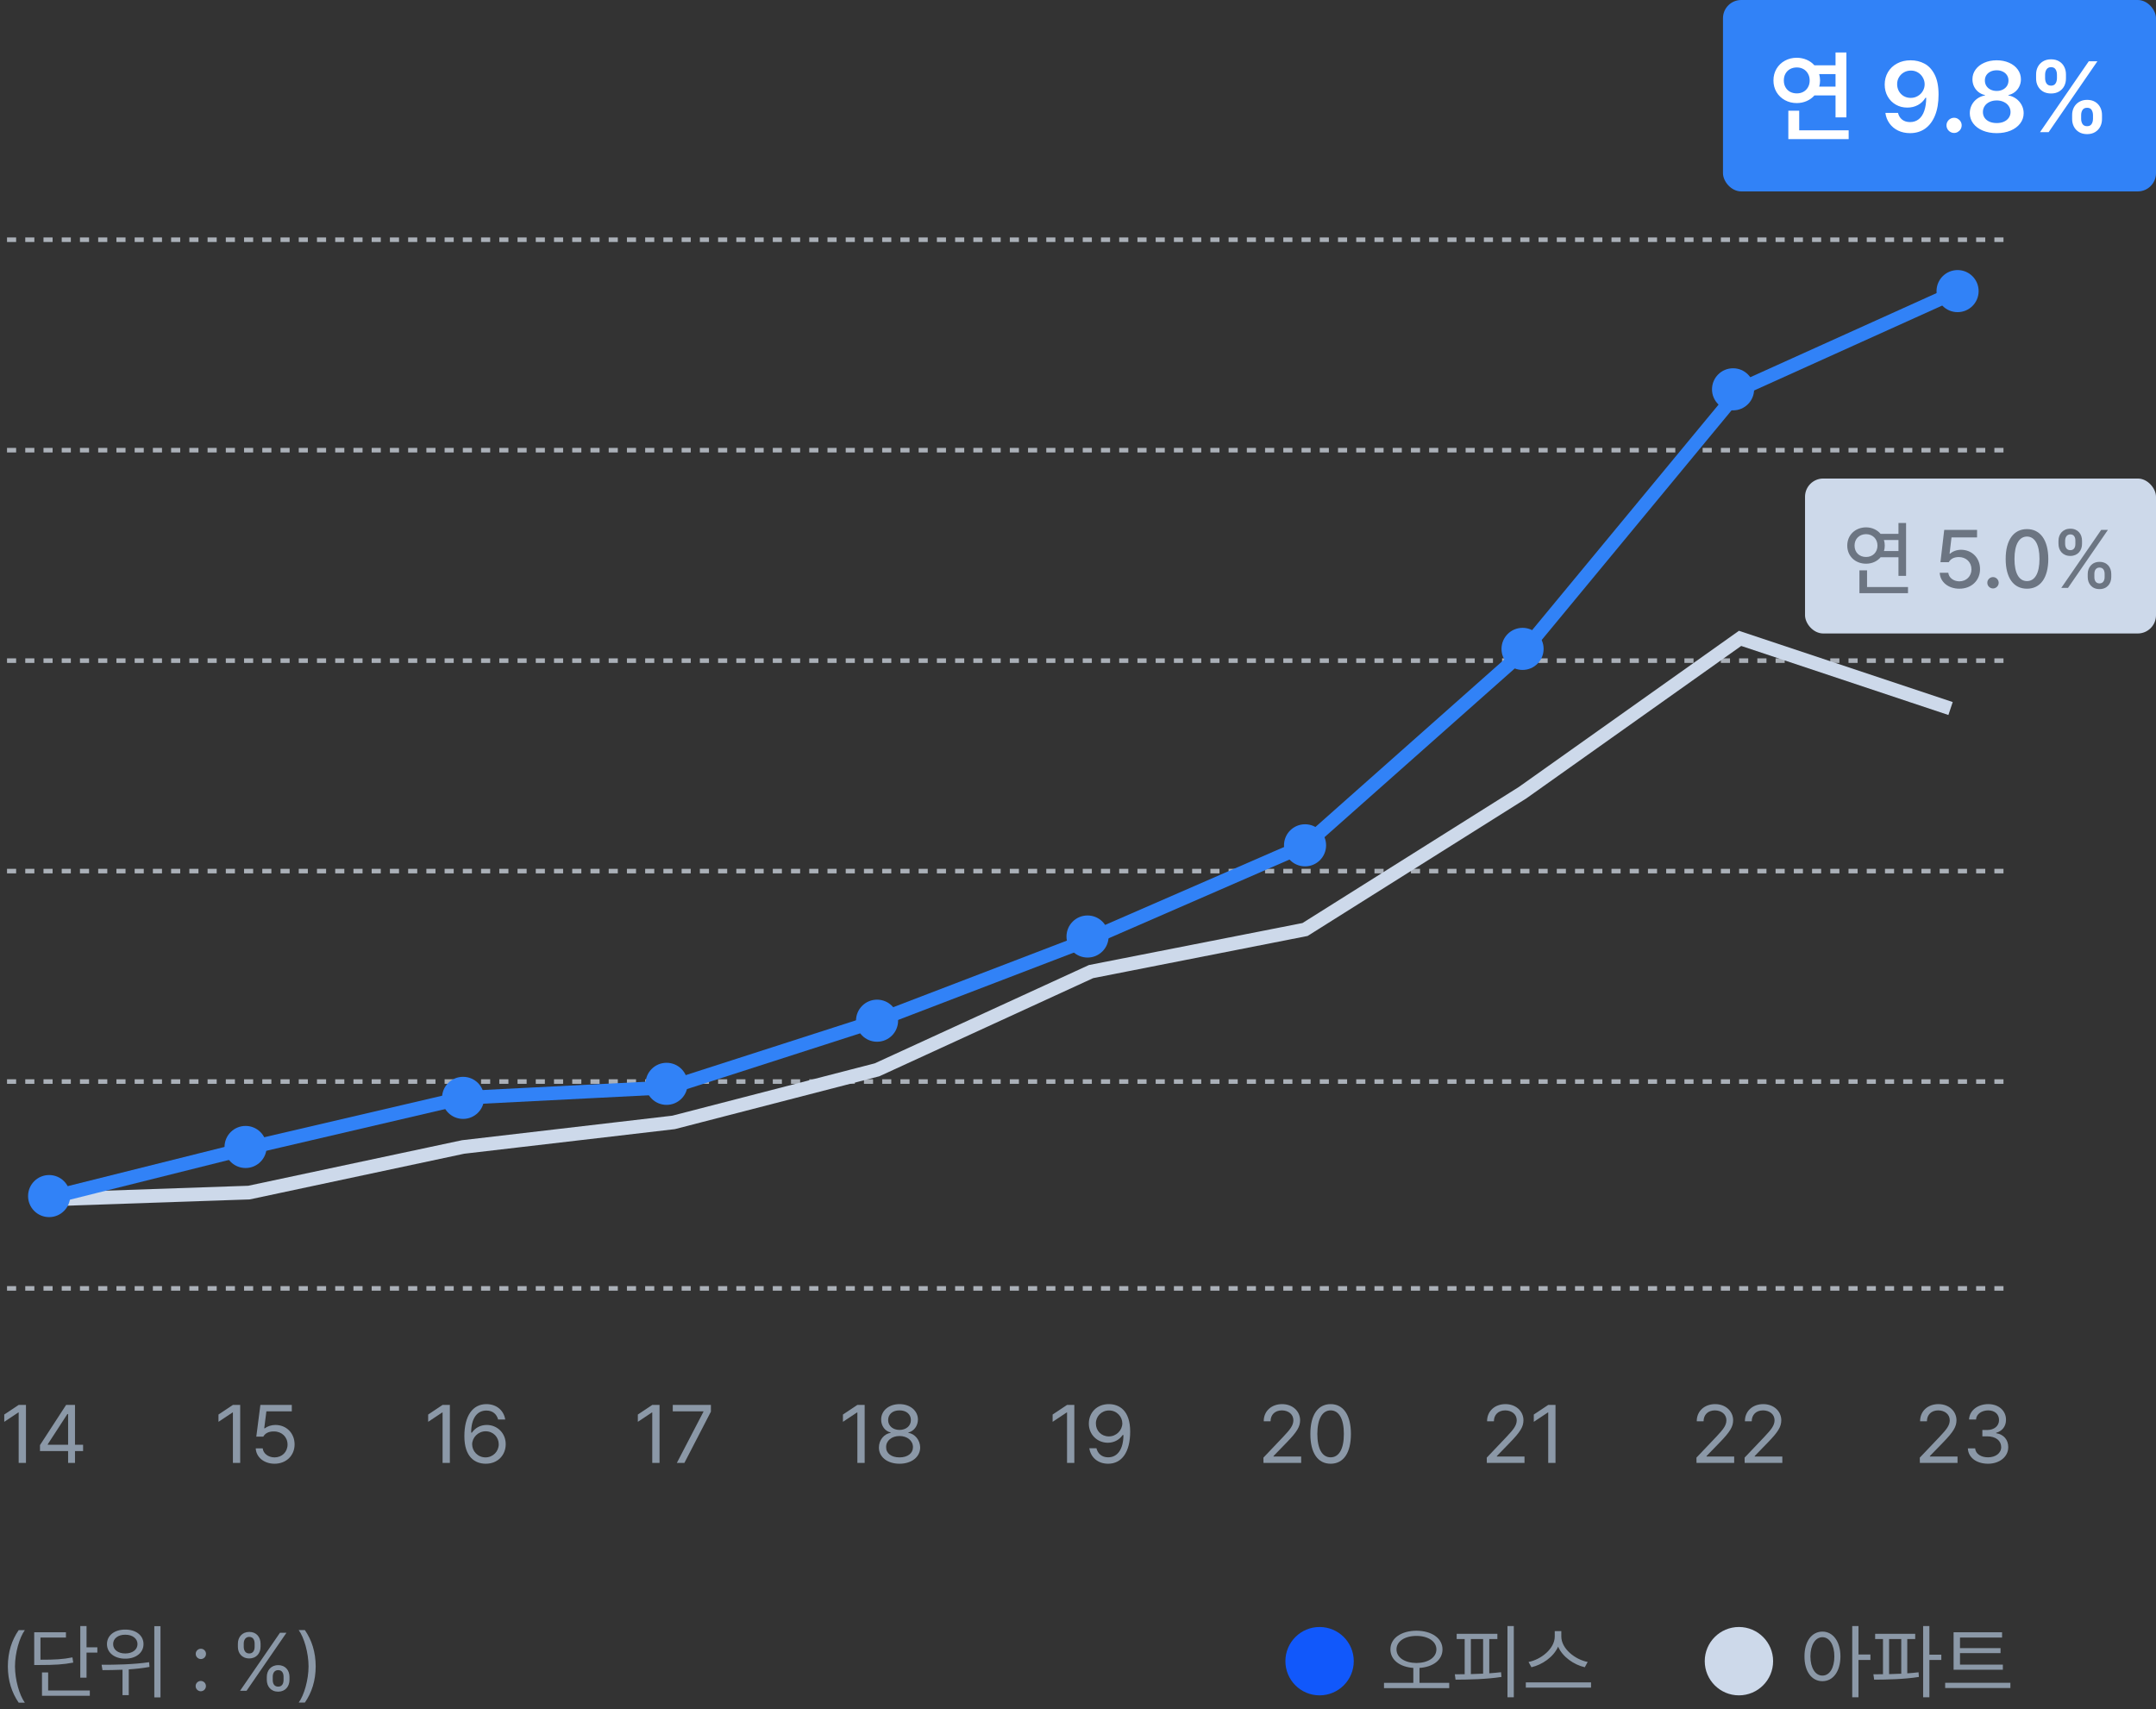 <svg width="473" height="375" viewBox="0 0 473 375" fill="none" xmlns="http://www.w3.org/2000/svg">
<rect x="0" y="0" width="473" height="375" fill="#333333" stroke="none"/>
<path d="M1.723 365.639C1.731 362.51 2.575 359.899 4.096 357.693H5.449C4.254 359.328 3.296 362.686 3.287 365.639C3.296 368.601 4.254 371.958 5.449 373.602H4.096C2.575 371.387 1.731 368.776 1.723 365.639ZM18.984 356.797V361.455H21.357V362.615H18.984V368.117H17.613V356.797H18.984ZM7.506 365.34V358.15H14.467V359.311H8.877V364.18C12.015 364.188 13.799 364.092 15.891 363.67L16.066 364.812C13.869 365.234 12.006 365.34 8.719 365.34H7.506ZM9.211 372.09V366.975H10.565V370.93H19.705V372.09H9.211ZM27.475 357.57C29.812 357.553 31.491 358.845 31.482 360.752C31.491 362.659 29.812 363.96 27.475 363.951C25.137 363.96 23.467 362.659 23.467 360.752C23.467 358.845 25.137 357.553 27.475 357.57ZM22.289 365.287C25.225 365.296 29.241 365.234 32.713 364.725L32.801 365.762C31.307 366.034 29.76 366.201 28.248 366.298V371.949H26.877V366.377C25.286 366.447 23.783 366.456 22.482 366.465L22.289 365.287ZM24.82 360.752C24.803 361.974 25.919 362.817 27.475 362.809C29.048 362.817 30.173 361.974 30.164 360.752C30.173 359.539 29.048 358.678 27.475 358.695C25.919 358.678 24.803 359.539 24.82 360.752ZM33.855 372.441V356.814H35.209V372.441H33.855ZM44.051 371.105C43.435 371.097 42.908 370.587 42.926 369.963C42.908 369.348 43.435 368.838 44.051 368.838C44.675 368.838 45.185 369.348 45.176 369.963C45.185 370.587 44.675 371.097 44.051 371.105ZM42.943 362.896C42.926 362.281 43.453 361.771 44.068 361.771C44.692 361.771 45.202 362.281 45.193 362.896C45.202 363.521 44.692 364.03 44.068 364.039C43.453 364.03 42.926 363.521 42.943 362.896ZM58.535 367.941C58.535 366.553 59.432 365.366 61.031 365.375C62.648 365.366 63.51 366.553 63.51 367.941V368.609C63.51 370.007 62.622 371.185 61.031 371.193C59.405 371.185 58.535 370.007 58.535 368.609V367.941ZM52.19 361.332V360.664C52.181 359.267 53.095 358.08 54.685 358.08C56.312 358.08 57.155 359.267 57.164 360.664V361.332C57.155 362.721 56.285 363.898 54.685 363.898C53.051 363.898 52.181 362.721 52.19 361.332ZM52.664 371L61.418 358.273H62.842L54.088 371H52.664ZM53.473 361.332C53.473 362.088 53.798 362.809 54.685 362.809C55.556 362.809 55.863 362.088 55.863 361.332V360.664C55.863 359.899 55.573 359.179 54.685 359.17C53.824 359.179 53.473 359.899 53.473 360.664V361.332ZM59.836 368.609C59.827 369.374 60.144 370.095 61.031 370.086C61.893 370.095 62.218 369.374 62.209 368.609V367.941C62.218 367.186 61.919 366.465 61.031 366.465C60.161 366.465 59.827 367.186 59.836 367.941V368.609ZM69.258 365.639C69.249 368.768 68.405 371.378 66.885 373.584H65.531C66.727 371.949 67.685 368.592 67.693 365.639C67.685 362.677 66.727 359.319 65.531 357.676H66.885C68.405 359.891 69.249 362.501 69.258 365.639Z" fill="#8B98A7"/>
<line y1="-0.5" x2="438" y2="-0.5" transform="matrix(1 0 0 1 1.54 99.28)" stroke="#AAB0B8" stroke-dasharray="2 2"/>
<line y1="-0.5" x2="438" y2="-0.5" transform="matrix(1 0 0 1 1.54 191.639)" stroke="#AAB0B8" stroke-dasharray="2 2"/>
<line y1="-0.5" x2="438" y2="-0.5" transform="matrix(1 0 0 1 1.54 145.459)" stroke="#AAB0B8" stroke-dasharray="2 2"/>
<line y1="-0.5" x2="438.705" y2="-0.5" transform="matrix(1 0 0 1 1.54 53.101)" stroke="#AAB0B8" stroke-dasharray="2 2"/>
<line y1="-0.5" x2="438" y2="-0.5" transform="matrix(1 0 0 1 1.54 237.818)" stroke="#AAB0B8" stroke-dasharray="2 2"/>
<line x1="1.54" y1="282.704" x2="439.54" y2="282.704" stroke="#AAB0B8" stroke-dasharray="2 2"/>
<path d="M5.695 308.273V321H4.096V309.926H4.025L0.932 311.982V310.383L4.096 308.273H5.695ZM8.771 318.398V317.098L14.502 308.273H16.453V317.01H18.229V318.398H16.453V321H14.941V318.398H8.771ZM10.477 317.01H14.941V310.277H14.783L10.477 316.904V317.01Z" fill="#8B98A7"/>
<path d="M52.695 308.273V321H51.096V309.926H51.025L47.932 311.982V310.383L51.096 308.273H52.695ZM60.236 321.176C57.942 321.176 56.202 319.761 56.105 317.801H57.635C57.749 318.935 58.856 319.778 60.236 319.787C61.889 319.778 63.084 318.574 63.084 316.975C63.084 315.322 61.845 314.101 60.131 314.092C59.059 314.074 58.224 314.408 57.758 315.234H56.228L57.125 308.273H64.016V309.68H58.443L57.969 313.406H58.092C58.663 312.967 59.516 312.668 60.412 312.668C62.838 312.668 64.622 314.461 64.631 316.939C64.622 319.4 62.776 321.176 60.236 321.176Z" fill="#8B98A7"/>
<path d="M98.695 308.273V321H97.096V309.926H97.025L93.932 311.982V310.383L97.096 308.273H98.695ZM106.518 321.176C104.312 321.149 101.877 319.84 101.877 315.129C101.877 310.62 103.723 308.098 106.711 308.098C108.952 308.098 110.517 309.478 110.842 311.473H109.277C108.987 310.348 108.126 309.504 106.711 309.504C104.619 309.504 103.362 311.288 103.371 314.355H103.529C104.259 313.292 105.428 312.668 106.799 312.668C109.058 312.668 110.947 314.426 110.947 316.887C110.947 319.286 109.198 321.202 106.518 321.176ZM103.582 316.922C103.591 318.416 104.812 319.778 106.518 319.787C108.161 319.778 109.409 318.486 109.418 316.904C109.409 315.34 108.214 314.065 106.553 314.057C104.883 314.065 103.6 315.419 103.582 316.922Z" fill="#8B98A7"/>
<path d="M144.695 308.273V321H143.096V309.926H143.025L139.932 311.982V310.383L143.096 308.273H144.695ZM148.492 321L154.328 309.768V309.68H147.596V308.273H155.963V309.75L150.145 321H148.492Z" fill="#8B98A7"/>
<path d="M189.695 308.273V321H188.096V309.926H188.025L184.932 311.982V310.383L188.096 308.273H189.695ZM197.342 321.176C194.661 321.176 192.815 319.69 192.824 317.625C192.815 315.981 193.958 314.619 195.408 314.391V314.32C194.143 314.03 193.308 312.861 193.316 311.473C193.308 309.53 195.013 308.098 197.342 308.098C199.662 308.098 201.367 309.53 201.385 311.473C201.367 312.861 200.523 314.03 199.275 314.32V314.391C200.717 314.619 201.859 315.981 201.877 317.625C201.859 319.69 199.996 321.176 197.342 321.176ZM194.406 317.537C194.38 318.873 195.514 319.778 197.342 319.787C199.161 319.778 200.295 318.873 200.295 317.537C200.295 316.131 199.056 315.094 197.342 315.094C195.637 315.094 194.38 316.131 194.406 317.537ZM194.846 311.596C194.854 312.879 195.883 313.749 197.342 313.758C198.792 313.749 199.838 312.879 199.838 311.596C199.838 310.321 198.827 309.46 197.342 309.469C195.83 309.46 194.854 310.321 194.846 311.596Z" fill="#8B98A7"/>
<path d="M235.695 308.273V321H234.096V309.926H234.025L230.932 311.982V310.383L234.096 308.273H235.695ZM243.324 308.098C245.513 308.124 247.947 309.442 247.947 314.127C247.947 318.653 246.093 321.176 243.113 321.176C240.872 321.176 239.299 319.805 238.982 317.783H240.547C240.828 318.926 241.698 319.77 243.113 319.77C245.188 319.77 246.453 317.977 246.471 314.883H246.295C245.565 315.938 244.396 316.57 243.043 316.57C240.767 316.57 238.877 314.821 238.877 312.369C238.877 309.996 240.617 308.071 243.324 308.098ZM240.424 312.352C240.415 313.925 241.61 315.182 243.271 315.182C244.933 315.182 246.225 313.811 246.225 312.316C246.225 310.857 245.003 309.486 243.324 309.486C241.663 309.486 240.406 310.778 240.424 312.352Z" fill="#8B98A7"/>
<path d="M277.195 321L277.178 319.84L281.52 315.27C283.022 313.67 283.743 312.809 283.752 311.631C283.743 310.321 282.653 309.478 281.221 309.469C279.7 309.478 278.751 310.436 278.742 311.859H277.248C277.23 309.609 278.971 308.098 281.273 308.098C283.585 308.098 285.22 309.653 285.229 311.631C285.22 313.055 284.561 314.162 282.311 316.482L279.393 319.488V319.594H285.457V321H277.195ZM291.926 321.176C289.104 321.176 287.47 318.803 287.479 314.637C287.47 310.506 289.122 308.098 291.926 308.098C294.721 308.098 296.373 310.506 296.373 314.637C296.373 318.803 294.747 321.176 291.926 321.176ZM289.008 314.637C289.017 317.933 290.08 319.77 291.926 319.77C293.763 319.77 294.835 317.933 294.826 314.637C294.835 311.341 293.754 309.478 291.926 309.469C290.098 309.478 289.017 311.341 289.008 314.637Z" fill="#8B98A7"/>
<path d="M326.195 321L326.178 319.84L330.52 315.27C332.022 313.67 332.743 312.809 332.752 311.631C332.743 310.321 331.653 309.478 330.221 309.469C328.7 309.478 327.751 310.436 327.742 311.859H326.248C326.23 309.609 327.971 308.098 330.273 308.098C332.585 308.098 334.22 309.653 334.229 311.631C334.22 313.055 333.561 314.162 331.311 316.482L328.393 319.488V319.594H334.457V321H326.195ZM341.26 308.273V321H339.66V309.926H339.59L336.496 311.982V310.383L339.66 308.273H341.26Z" fill="#8B98A7"/>
<path d="M372.195 321L372.178 319.84L376.52 315.27C378.022 313.67 378.743 312.809 378.752 311.631C378.743 310.321 377.653 309.478 376.221 309.469C374.7 309.478 373.751 310.436 373.742 311.859H372.248C372.23 309.609 373.971 308.098 376.273 308.098C378.585 308.098 380.22 309.653 380.229 311.631C380.22 313.055 379.561 314.162 377.311 316.482L374.393 319.488V319.594H380.457V321H372.195ZM382.76 321L382.742 319.84L387.084 315.27C388.587 313.67 389.308 312.809 389.316 311.631C389.308 310.321 388.218 309.478 386.785 309.469C385.265 309.478 384.315 310.436 384.307 311.859H382.812C382.795 309.609 384.535 308.098 386.838 308.098C389.149 308.098 390.784 309.653 390.793 311.631C390.784 313.055 390.125 314.162 387.875 316.482L384.957 319.488V319.594H391.021V321H382.76Z" fill="#8B98A7"/>
<path d="M421.195 321L421.178 319.84L425.52 315.27C427.022 313.67 427.743 312.809 427.752 311.631C427.743 310.321 426.653 309.478 425.221 309.469C423.7 309.478 422.751 310.436 422.742 311.859H421.248C421.23 309.609 422.971 308.098 425.273 308.098C427.585 308.098 429.22 309.653 429.229 311.631C429.22 313.055 428.561 314.162 426.311 316.482L423.393 319.488V319.594H429.457V321H421.195ZM436.154 321.176C433.623 321.176 431.804 319.822 431.725 317.801H433.324C433.412 319.014 434.616 319.77 436.137 319.77C437.815 319.77 439.028 318.864 439.037 317.537C439.028 316.148 437.921 315.173 435.943 315.164H434.906V313.775H435.943C437.49 313.775 438.571 312.905 438.562 311.596C438.571 310.321 437.64 309.478 436.189 309.469C434.827 309.478 433.588 310.225 433.518 311.473H431.988C432.067 309.451 433.948 308.098 436.207 308.098C438.633 308.098 440.109 309.688 440.092 311.508C440.109 312.958 439.266 314.013 437.93 314.391V314.479C439.591 314.733 440.593 315.92 440.584 317.537C440.593 319.629 438.694 321.176 436.154 321.176Z" fill="#8B98A7"/>
<path d="M399.816 358.01C402.119 358.019 403.754 360.137 403.771 363.459C403.754 366.79 402.119 368.899 399.816 368.891C397.496 368.899 395.87 366.79 395.879 363.459C395.87 360.137 397.496 358.019 399.816 358.01ZM397.18 363.459C397.188 365.999 398.27 367.669 399.816 367.66C401.381 367.669 402.436 365.999 402.436 363.459C402.436 360.919 401.381 359.249 399.816 359.24C398.27 359.249 397.188 360.919 397.18 363.459ZM406.355 372.424V356.797H407.727V363.037H410.346V364.232H407.727V372.424H406.355ZM420.172 358.502V359.645H418.432V367.168C419.275 367.115 420.11 367.036 420.91 366.939L420.98 367.959C417.676 368.486 413.94 368.539 411.172 368.557L410.996 367.379C411.655 367.379 412.358 367.37 413.105 367.361V359.645H411.383V358.502H420.172ZM414.441 367.344C415.312 367.326 416.217 367.291 417.113 367.247V359.645H414.441V367.344ZM421.912 372.424V356.797H423.283V363.072H425.902V364.232H423.283V372.424H421.912ZM439.402 365.252V366.377H428.592V358.15H439.227V359.311H429.998V361.631H438.893V362.738H429.998V365.252H439.402ZM426.746 370.385V369.242H441.055V370.385H426.746Z" fill="#8B98A7"/>
<path d="M310.752 357.816C314.074 357.834 316.465 359.451 316.465 361.912C316.465 364.241 314.391 365.779 311.42 365.981V369.26H317.941V370.42H303.633V369.26H310.066V365.981C307.113 365.771 305.039 364.232 305.039 361.912C305.039 359.451 307.438 357.834 310.752 357.816ZM306.375 361.912C306.366 363.714 308.221 364.883 310.752 364.9C313.283 364.883 315.129 363.714 315.129 361.912C315.129 360.146 313.283 358.95 310.752 358.959C308.221 358.95 306.366 360.146 306.375 361.912ZM332.109 356.797V372.424H330.721V356.797H332.109ZM319.172 367.379C319.849 367.379 320.578 367.37 321.334 367.361V359.645H319.576V358.502H328.506V359.645H326.73V367.159C327.609 367.098 328.479 367.019 329.314 366.922L329.402 367.959C325.992 368.486 322.222 368.539 319.33 368.557L319.172 367.379ZM322.688 367.335C323.566 367.317 324.472 367.282 325.377 367.238V359.645H322.688V367.335ZM342.533 359.1C342.542 361.78 345.601 364.162 348.316 364.672L347.684 365.832C345.319 365.287 342.841 363.608 341.83 361.314C340.811 363.608 338.341 365.278 335.977 365.832L335.344 364.672C338.051 364.153 341.083 361.789 341.092 359.1V357.904H342.533V359.1ZM334.746 370.297V369.154H349.055V370.297H334.746Z" fill="#8B98A7"/>
<circle cx="381.5" cy="364.5" r="7.5" fill="#CDD9EA"/>
<circle cx="289.5" cy="364.5" r="7.5" fill="#1158FB"/>
<path d="M10.005 263.217L54.645 261.678L101.595 251.672L147.774 246.284L192.414 234.74L239.363 213.189L286.312 203.953L334.031 173.937L381.75 140.072L427.929 155.465" stroke="#CDD9EA" stroke-width="3"/>
<path d="M9.236 263.217L55.415 251.672L101.595 240.897L147.004 238.588L192.414 223.965L238.594 206.262L286.312 185.482L334.031 143.151L381.75 85.426L429.468 63.876" stroke="#3182F7" stroke-width="3"/>
<path d="M10.776 267.065C13.326 267.065 15.394 264.997 15.394 262.447C15.394 259.897 13.326 257.829 10.776 257.829C8.225 257.829 6.158 259.897 6.158 262.447C6.158 264.997 8.225 267.065 10.776 267.065Z" fill="#3182F7"/>
<path d="M53.876 256.29C56.426 256.29 58.494 254.223 58.494 251.672C58.494 249.122 56.426 247.054 53.876 247.054C51.325 247.054 49.258 249.122 49.258 251.672C49.258 254.223 51.325 256.29 53.876 256.29Z" fill="#3182F7"/>
<path d="M101.595 245.515C104.145 245.515 106.213 243.447 106.213 240.897C106.213 238.346 104.145 236.279 101.595 236.279C99.045 236.279 96.977 238.346 96.977 240.897C96.977 243.447 99.045 245.515 101.595 245.515Z" fill="#3182F7"/>
<path d="M146.235 242.436C148.786 242.436 150.853 240.369 150.853 237.818C150.853 235.268 148.786 233.2 146.235 233.2C143.685 233.2 141.617 235.268 141.617 237.818C141.617 240.369 143.685 242.436 146.235 242.436Z" fill="#3182F7"/>
<path d="M192.414 228.583C194.964 228.583 197.032 226.515 197.032 223.965C197.032 221.414 194.964 219.347 192.414 219.347C189.863 219.347 187.796 221.414 187.796 223.965C187.796 226.515 189.863 228.583 192.414 228.583Z" fill="#3182F7"/>
<path d="M238.594 210.111C241.144 210.111 243.212 208.043 243.212 205.493C243.212 202.943 241.144 200.875 238.594 200.875C236.044 200.875 233.976 202.943 233.976 205.493C233.976 208.043 236.044 210.111 238.594 210.111Z" fill="#3182F7"/>
<path d="M286.312 190.1C288.863 190.1 290.93 188.032 290.93 185.482C290.93 182.931 288.863 180.864 286.312 180.864C283.762 180.864 281.694 182.931 281.694 185.482C281.694 188.032 283.762 190.1 286.312 190.1Z" fill="#3182F7"/>
<path d="M334.031 146.999C336.581 146.999 338.649 144.932 338.649 142.381C338.649 139.831 336.581 137.763 334.031 137.763C331.481 137.763 329.413 139.831 329.413 142.381C329.413 144.932 331.481 146.999 334.031 146.999Z" fill="#3182F7"/>
<path d="M380.211 90.044C382.762 90.044 384.829 87.977 384.829 85.426C384.829 82.876 382.762 80.808 380.211 80.808C377.661 80.808 375.593 82.876 375.593 85.426C375.593 87.977 377.661 90.044 380.211 90.044Z" fill="#3182F7"/>
<path d="M429.469 68.494C432.019 68.494 434.087 66.426 434.087 63.876C434.087 61.325 432.019 59.258 429.469 59.258C426.919 59.258 424.851 61.325 424.851 63.876C424.851 66.426 426.919 68.494 429.469 68.494Z" fill="#3182F7"/>
<rect x="396" y="105" width="77" height="34" rx="4" fill="#CDD9EA"/>
<rect x="378" width="95" height="42" rx="4" fill="#3182F7"/>
<path d="M418.17 114.762V126.363H416.5V122.268H412.589C411.851 123.155 410.708 123.691 409.398 123.691C407.025 123.691 405.259 122.03 405.268 119.719C405.259 117.39 407.025 115.729 409.398 115.711C410.699 115.72 411.833 116.256 412.571 117.135H416.5V114.762H418.17ZM406.867 119.719C406.858 121.204 407.922 122.224 409.398 122.215C410.813 122.224 411.895 121.204 411.895 119.719C411.895 118.233 410.813 117.214 409.398 117.205C407.922 117.214 406.858 118.233 406.867 119.719ZM407.939 130.16V125.15H409.609V128.807H418.592V130.16H407.939ZM413.31 118.488C413.433 118.875 413.494 119.279 413.494 119.719C413.494 120.141 413.433 120.545 413.318 120.914H416.5V118.488H413.31ZM429.859 129.176C427.451 129.176 425.641 127.708 425.553 125.678H427.434C427.539 126.759 428.576 127.55 429.859 127.559C431.406 127.55 432.514 126.434 432.514 124.922C432.514 123.375 431.371 122.25 429.771 122.232C428.752 122.232 427.97 122.575 427.539 123.357H425.711L426.537 116.273H433.744V117.926H428.137L427.715 121.494H427.838C428.365 120.984 429.262 120.642 430.229 120.633C432.628 120.642 434.395 122.417 434.395 124.869C434.395 127.374 432.514 129.176 429.859 129.176ZM437.242 129.123C436.557 129.114 435.985 128.561 435.994 127.875C435.985 127.189 436.557 126.627 437.242 126.627C437.919 126.627 438.481 127.189 438.49 127.875C438.481 128.561 437.919 129.114 437.242 129.123ZM444.695 129.176C441.751 129.176 440.02 126.803 440.02 122.637C440.02 118.497 441.769 116.098 444.695 116.098C447.613 116.098 449.362 118.497 449.371 122.637C449.362 126.803 447.64 129.176 444.695 129.176ZM441.953 122.637C441.944 125.81 442.973 127.506 444.695 127.506C446.409 127.506 447.437 125.81 447.437 122.637C447.437 119.473 446.4 117.741 444.695 117.732C442.981 117.741 441.953 119.473 441.953 122.637ZM458.02 125.941C458.02 124.509 458.951 123.287 460.604 123.287C462.3 123.287 463.187 124.5 463.187 125.941V126.609C463.187 128.051 462.273 129.272 460.604 129.264C458.925 129.272 458.02 128.051 458.02 126.609V125.941ZM451.604 119.332V118.664C451.604 117.223 452.553 116.001 454.205 116.01C455.893 116.001 456.78 117.223 456.771 118.664V119.332C456.78 120.765 455.866 121.978 454.205 121.986C452.509 121.978 451.604 120.765 451.604 119.332ZM452.219 129L460.973 116.273H462.449L453.695 129H452.219ZM453.062 119.332C453.071 120.035 453.361 120.729 454.205 120.721C455.04 120.729 455.321 120.035 455.312 119.332V118.664C455.321 117.952 455.058 117.258 454.205 117.258C453.379 117.258 453.071 117.952 453.062 118.664V119.332ZM459.479 126.609C459.47 127.321 459.76 128.007 460.604 128.016C461.438 128.007 461.729 127.321 461.729 126.609V125.941C461.729 125.229 461.465 124.544 460.604 124.535C459.777 124.544 459.47 125.229 459.479 125.941V126.609Z" fill="#6C7582"/>
<path d="M405.079 25.756H402.694V20.943H398.064C397.599 21.466 397.033 21.874 396.367 22.168C395.701 22.462 394.981 22.612 394.208 22.619C393.241 22.619 392.368 22.404 391.587 21.975C390.806 21.545 390.19 20.954 389.739 20.202C389.295 19.443 389.073 18.594 389.073 17.656C389.073 16.704 389.295 15.852 389.739 15.1C390.19 14.341 390.806 13.746 391.587 13.316C392.368 12.887 393.241 12.672 394.208 12.672C394.974 12.679 395.69 12.826 396.356 13.112C397.022 13.399 397.588 13.803 398.054 14.326H402.694V11.512H405.079V25.756ZM391.351 17.656C391.351 18.222 391.472 18.72 391.716 19.149C391.959 19.579 392.296 19.912 392.726 20.148C393.162 20.378 393.657 20.492 394.208 20.492C394.738 20.492 395.214 20.378 395.637 20.148C396.066 19.912 396.403 19.579 396.646 19.149C396.897 18.72 397.022 18.222 397.022 17.656C397.022 17.09 396.897 16.593 396.646 16.163C396.403 15.726 396.066 15.39 395.637 15.153C395.214 14.917 394.738 14.799 394.208 14.799C393.657 14.799 393.162 14.917 392.726 15.153C392.296 15.39 391.959 15.723 391.716 16.152C391.472 16.582 391.351 17.083 391.351 17.656ZM392.339 24.295H394.724V28.592H405.573V30.525H392.339V24.295ZM399.106 16.26C399.235 16.74 399.3 17.205 399.3 17.656C399.3 18.115 399.239 18.566 399.117 19.01H402.694V16.26H399.106ZM419.173 13.23C420.276 13.23 421.285 13.474 422.202 13.961C423.119 14.441 423.864 15.243 424.437 16.367C425.009 17.484 425.296 18.945 425.296 20.75C425.296 22.519 425.042 24.037 424.533 25.305C424.025 26.572 423.301 27.543 422.363 28.216C421.425 28.882 420.319 29.215 419.044 29.215C418.063 29.215 417.182 29.025 416.401 28.645C415.628 28.266 415.001 27.74 414.521 27.066C414.042 26.393 413.744 25.627 413.63 24.768H416.401C416.545 25.391 416.845 25.885 417.304 26.25C417.769 26.608 418.349 26.787 419.044 26.787C419.789 26.787 420.426 26.576 420.956 26.153C421.486 25.731 421.887 25.122 422.159 24.327C422.438 23.525 422.582 22.569 422.589 21.459H422.417C422.023 22.132 421.472 22.662 420.763 23.049C420.054 23.428 419.273 23.615 418.421 23.607C417.504 23.607 416.67 23.393 415.918 22.963C415.166 22.533 414.572 21.935 414.135 21.169C413.698 20.395 413.479 19.525 413.479 18.559C413.479 17.556 413.716 16.65 414.188 15.841C414.668 15.024 415.338 14.387 416.197 13.929C417.064 13.463 418.056 13.23 419.173 13.23ZM416.208 18.451C416.208 19.01 416.333 19.522 416.584 19.987C416.842 20.446 417.196 20.811 417.647 21.083C418.106 21.348 418.621 21.48 419.194 21.48C419.753 21.48 420.265 21.344 420.73 21.072C421.203 20.8 421.572 20.435 421.837 19.977C422.109 19.518 422.245 19.024 422.245 18.494C422.245 17.971 422.113 17.481 421.848 17.023C421.59 16.557 421.232 16.185 420.773 15.905C420.315 15.626 419.803 15.486 419.237 15.486C418.664 15.486 418.149 15.619 417.69 15.884C417.232 16.149 416.87 16.507 416.605 16.958C416.34 17.409 416.208 17.907 416.208 18.451ZM428.712 29.172C428.411 29.172 428.132 29.097 427.874 28.946C427.616 28.796 427.412 28.592 427.262 28.334C427.111 28.076 427.036 27.797 427.036 27.496C427.036 27.203 427.111 26.93 427.262 26.68C427.412 26.422 427.616 26.218 427.874 26.067C428.132 25.917 428.411 25.842 428.712 25.842C429.006 25.842 429.278 25.917 429.528 26.067C429.786 26.218 429.99 26.422 430.141 26.68C430.291 26.93 430.366 27.203 430.366 27.496C430.366 27.797 430.291 28.076 430.141 28.334C429.99 28.592 429.786 28.796 429.528 28.946C429.278 29.097 429.006 29.172 428.712 29.172ZM438.058 29.215C436.919 29.215 435.898 29.029 434.996 28.656C434.101 28.277 433.403 27.754 432.901 27.088C432.4 26.422 432.149 25.67 432.149 24.832C432.149 24.188 432.293 23.586 432.579 23.027C432.873 22.469 433.274 22.007 433.782 21.642C434.298 21.276 434.864 21.044 435.479 20.943V20.857C434.942 20.743 434.466 20.521 434.051 20.191C433.635 19.862 433.31 19.454 433.073 18.967C432.844 18.48 432.729 17.957 432.729 17.398C432.729 16.604 432.959 15.891 433.417 15.261C433.882 14.623 434.52 14.126 435.329 13.768C436.138 13.409 437.048 13.23 438.058 13.23C439.06 13.23 439.966 13.409 440.775 13.768C441.585 14.126 442.218 14.623 442.677 15.261C443.135 15.898 443.364 16.611 443.364 17.398C443.364 17.957 443.246 18.48 443.01 18.967C442.781 19.454 442.455 19.862 442.032 20.191C441.617 20.521 441.144 20.743 440.614 20.857V20.943C441.23 21.044 441.792 21.276 442.301 21.642C442.809 22.007 443.214 22.469 443.515 23.027C443.815 23.586 443.966 24.188 443.966 24.832C443.966 25.67 443.712 26.422 443.203 27.088C442.695 27.754 441.993 28.277 441.098 28.656C440.202 29.029 439.189 29.215 438.058 29.215ZM435.028 24.574C435.028 25.054 435.15 25.477 435.394 25.842C435.644 26.207 435.999 26.494 436.457 26.701C436.915 26.902 437.449 27.002 438.058 27.002C438.659 27.002 439.186 26.902 439.637 26.701C440.095 26.494 440.45 26.207 440.7 25.842C440.958 25.477 441.087 25.054 441.087 24.574C441.087 24.094 440.954 23.661 440.689 23.274C440.432 22.888 440.07 22.587 439.604 22.372C439.146 22.15 438.631 22.039 438.058 22.039C437.485 22.039 436.965 22.146 436.5 22.361C436.035 22.576 435.673 22.877 435.415 23.264C435.157 23.65 435.028 24.087 435.028 24.574ZM435.458 17.656C435.458 18.107 435.569 18.509 435.791 18.859C436.013 19.203 436.321 19.472 436.715 19.665C437.109 19.858 437.556 19.955 438.058 19.955C438.552 19.955 438.992 19.858 439.379 19.665C439.773 19.472 440.081 19.203 440.303 18.859C440.525 18.509 440.636 18.107 440.636 17.656C440.636 17.219 440.525 16.833 440.303 16.496C440.088 16.16 439.784 15.898 439.39 15.712C439.003 15.519 438.559 15.422 438.058 15.422C437.542 15.422 437.087 15.519 436.693 15.712C436.307 15.898 436.002 16.16 435.78 16.496C435.565 16.833 435.458 17.219 435.458 17.656ZM454.601 25.262C454.593 24.653 454.719 24.094 454.977 23.586C455.242 23.078 455.621 22.673 456.115 22.372C456.617 22.064 457.207 21.91 457.888 21.91C458.575 21.91 459.166 22.061 459.66 22.361C460.154 22.662 460.527 23.067 460.777 23.575C461.035 24.084 461.16 24.646 461.153 25.262V26.078C461.16 26.687 461.035 27.249 460.777 27.765C460.52 28.273 460.144 28.678 459.649 28.979C459.155 29.279 458.568 29.43 457.888 29.43C457.193 29.43 456.599 29.279 456.104 28.979C455.61 28.678 455.234 28.273 454.977 27.765C454.719 27.256 454.593 26.694 454.601 26.078V25.262ZM446.694 16.367C446.687 15.751 446.812 15.189 447.07 14.681C447.335 14.172 447.715 13.768 448.209 13.467C448.71 13.166 449.301 13.016 449.981 13.016C450.676 13.016 451.267 13.166 451.754 13.467C452.248 13.76 452.62 14.162 452.871 14.67C453.129 15.178 453.254 15.744 453.247 16.367V17.184C453.254 17.799 453.129 18.362 452.871 18.87C452.613 19.371 452.237 19.773 451.743 20.073C451.249 20.367 450.662 20.514 449.981 20.514C449.287 20.514 448.692 20.367 448.198 20.073C447.704 19.773 447.328 19.371 447.07 18.87C446.812 18.362 446.687 17.799 446.694 17.184V16.367ZM458.253 13.445H460.144L449.444 29H447.554L458.253 13.445ZM448.671 17.184C448.678 17.642 448.785 18.025 448.993 18.333C449.201 18.634 449.53 18.788 449.981 18.795C450.425 18.788 450.748 18.634 450.948 18.333C451.156 18.025 451.263 17.642 451.271 17.184V16.367C451.263 15.895 451.16 15.508 450.959 15.207C450.766 14.899 450.44 14.742 449.981 14.734C449.537 14.742 449.208 14.903 448.993 15.218C448.785 15.526 448.678 15.909 448.671 16.367V17.184ZM456.577 26.078C456.577 26.529 456.681 26.912 456.889 27.227C457.096 27.535 457.429 27.689 457.888 27.689C458.332 27.689 458.654 27.539 458.854 27.238C459.062 26.93 459.17 26.544 459.177 26.078V25.262C459.17 24.796 459.066 24.41 458.865 24.102C458.665 23.794 458.339 23.643 457.888 23.65C457.437 23.643 457.104 23.797 456.889 24.112C456.681 24.42 456.577 24.803 456.577 25.262V26.078Z" fill="white"/>
</svg>
